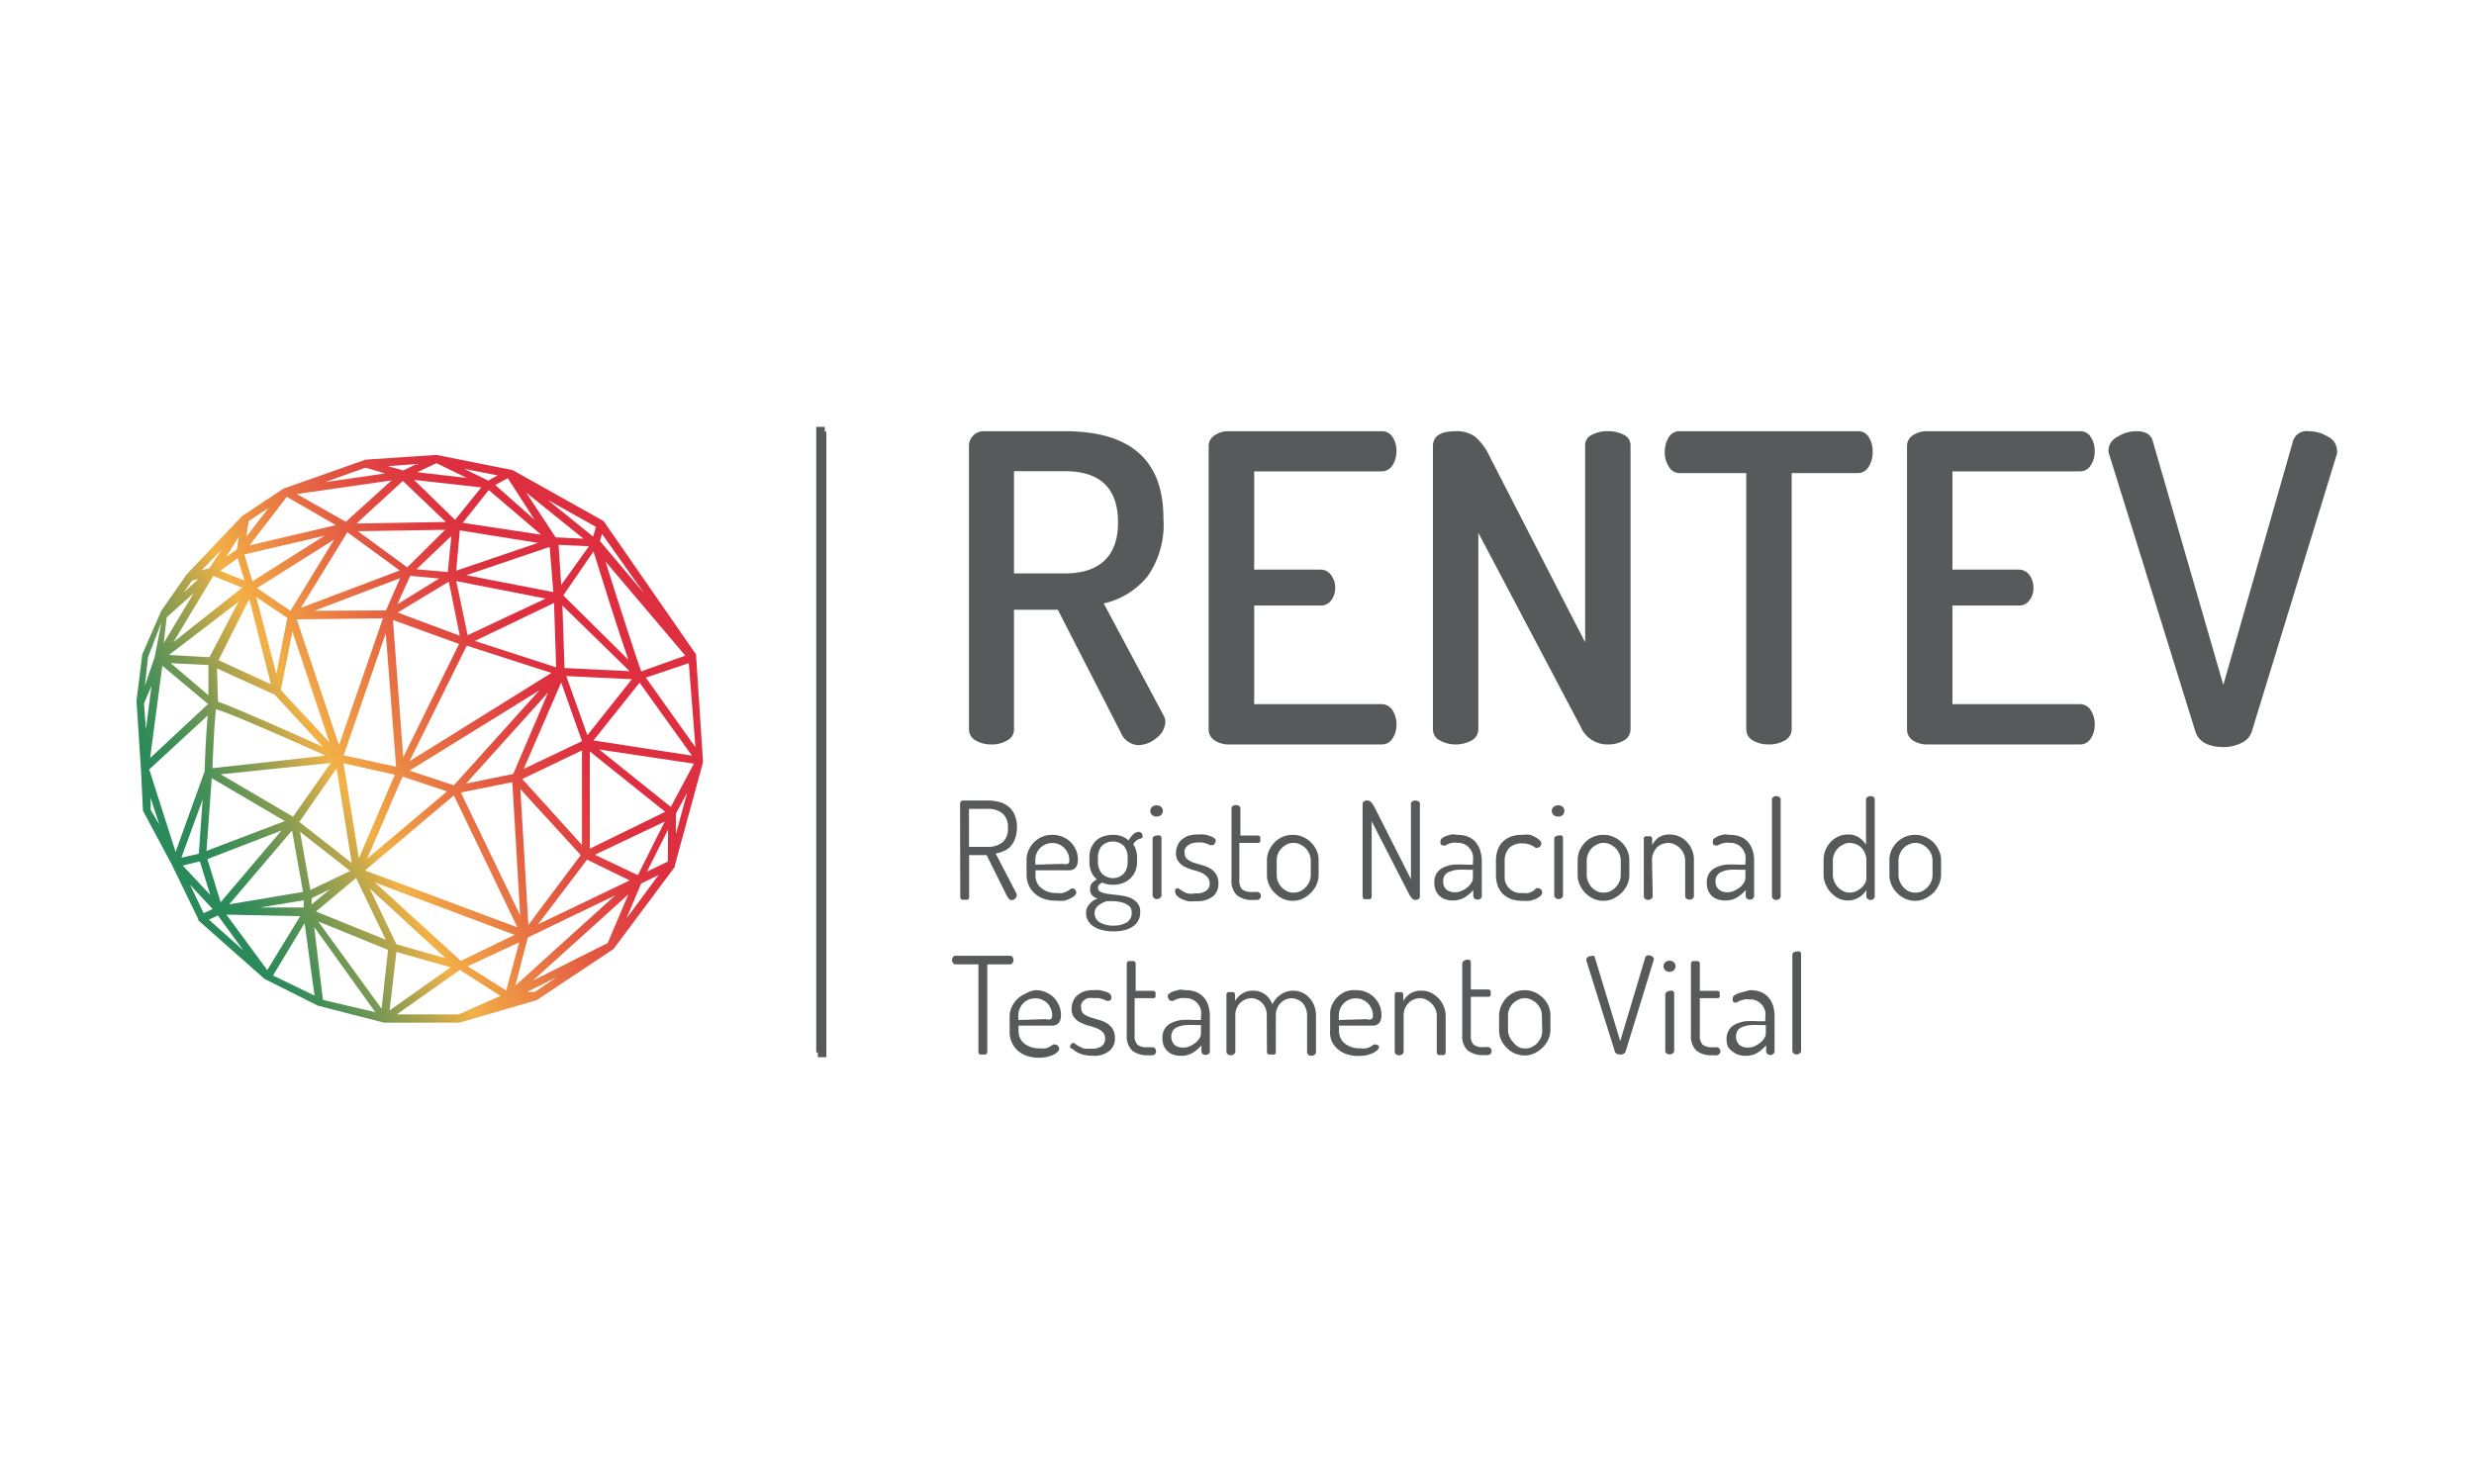 <?xml version="1.0" encoding="UTF-8"?> <svg xmlns="http://www.w3.org/2000/svg" xmlns:xlink="http://www.w3.org/1999/xlink" id="Camada_1" data-name="Camada 1" viewBox="0 0 141.73 85.04"><defs><style>.cls-1{fill:#58595b;}.cls-2{fill:url(#linear-gradient);}</style><linearGradient id="linear-gradient" x1="31.36" y1="38.27" x2="11.66" y2="49.21" gradientUnits="userSpaceOnUse"><stop offset="0" stop-color="#dd2f40"></stop><stop offset="0.08" stop-color="#de3840"></stop><stop offset="0.22" stop-color="#e25042"></stop><stop offset="0.39" stop-color="#e97843"></stop><stop offset="0.59" stop-color="#f2af46"></stop><stop offset="0.6" stop-color="#f2b146"></stop><stop offset="0.6" stop-color="#f1b146"></stop><stop offset="0.71" stop-color="#aba34d"></stop><stop offset="0.81" stop-color="#749853"></stop><stop offset="0.89" stop-color="#4c9157"></stop><stop offset="0.96" stop-color="#348c59"></stop><stop offset="1" stop-color="#2b8a5a"></stop></linearGradient></defs><title>LOGOS FINAIS</title><rect class="cls-1" x="46.85" y="24.73" width="0.49" height="35.85"></rect><path class="cls-1" d="M55,46.06a.18.18,0,0,1,.19-.19h1.38a2.69,2.69,0,0,1,.65.08,1.37,1.37,0,0,1,.53.25,1.19,1.19,0,0,1,.37.48,1.73,1.73,0,0,1,.14.73,1.87,1.87,0,0,1-.1.62,1.39,1.39,0,0,1-.25.45,1.08,1.08,0,0,1-.39.28,1.92,1.92,0,0,1-.48.15l1.2,2.31a.15.15,0,0,1,0,.1.23.23,0,0,1-.09.18.32.32,0,0,1-.2.08.18.18,0,0,1-.16-.09.94.94,0,0,1-.12-.18L56.52,49h-1v2.39a.17.17,0,0,1-.08.16.34.34,0,0,1-.17,0,.35.35,0,0,1-.18,0,.19.19,0,0,1-.08-.16Zm.51.29v2.18h1.06a1.41,1.41,0,0,0,.85-.25,1,1,0,0,0,.32-.85,1,1,0,0,0-.32-.83,1.34,1.34,0,0,0-.85-.25Z"></path><path class="cls-1" d="M60.29,47.84a1.54,1.54,0,0,1,.56.1,1.56,1.56,0,0,1,.46.29,1.6,1.6,0,0,1,.32.45,1.39,1.39,0,0,1,.12.57.82.82,0,0,1-.06.35.42.42,0,0,1-.15.19.53.53,0,0,1-.22.08h-2v.28a.88.88,0,0,0,.34.74,1.25,1.25,0,0,0,.85.28,1.35,1.35,0,0,0,.38,0l.25-.1.17-.11a.18.18,0,0,1,.13-.05.19.19,0,0,1,.16.08.29.29,0,0,1,.06.16.3.3,0,0,1-.08.16.91.91,0,0,1-.24.16,1.5,1.5,0,0,1-.36.14,2.46,2.46,0,0,1-.49,0,2,2,0,0,1-.67-.1,1.44,1.44,0,0,1-.53-.3,1.35,1.35,0,0,1-.35-.47,1.51,1.51,0,0,1-.13-.61v-.87a1.3,1.3,0,0,1,.12-.55,1.65,1.65,0,0,1,.32-.46,1.42,1.42,0,0,1,.48-.31A1.38,1.38,0,0,1,60.29,47.84Zm.58,1.66a.58.58,0,0,0,.31,0,.23.23,0,0,0,.08-.21,1,1,0,0,0-.07-.36,1,1,0,0,0-.2-.32,1,1,0,0,0-.31-.22.87.87,0,0,0-.4-.08.9.9,0,0,0-.37.07,1.1,1.1,0,0,0-.31.2,1,1,0,0,0-.21.31.91.91,0,0,0-.08.37v.29Z"></path><path class="cls-1" d="M63.74,50.7a1.38,1.38,0,0,1-.6-.13l-.16.11a.26.26,0,0,0-.08.19.25.25,0,0,0,.18.25,1.65,1.65,0,0,0,.45.11l.58.07a2.68,2.68,0,0,1,.59.13,1.13,1.13,0,0,1,.44.29.78.78,0,0,1,.18.55,1,1,0,0,1-.11.48,1,1,0,0,1-.31.34,1.28,1.28,0,0,1-.49.21,2.32,2.32,0,0,1-.61.07,2.48,2.48,0,0,1-.63-.07,1.42,1.42,0,0,1-.5-.2,1,1,0,0,1-.33-.33.8.8,0,0,1-.12-.43.75.75,0,0,1,.05-.31,1.14,1.14,0,0,1,.15-.23,1.29,1.29,0,0,1,.21-.19,1.15,1.15,0,0,1,.25-.12.73.73,0,0,1-.31-.18.49.49,0,0,1-.12-.36.51.51,0,0,1,.1-.34,1.11,1.11,0,0,1,.29-.22,1.12,1.12,0,0,1-.32-.42,1.47,1.47,0,0,1-.11-.56v-.3a1.44,1.44,0,0,1,.09-.51,1.46,1.46,0,0,1,.27-.41,1.24,1.24,0,0,1,.43-.26,1.59,1.59,0,0,1,.55-.09,1.44,1.44,0,0,1,.51.08,1.33,1.33,0,0,1,.4.24,1.3,1.3,0,0,1,.27-.36.5.5,0,0,1,.28-.13.21.21,0,0,1,.18.07.2.2,0,0,1,.06.14.15.15,0,0,1,0,.11.24.24,0,0,1-.09.06.6.6,0,0,0-.21.08.71.71,0,0,0-.23.25,1,1,0,0,1,.16.34,1.32,1.32,0,0,1,.06.39v.3a1.36,1.36,0,0,1-.1.51,1.23,1.23,0,0,1-.71.68A1.42,1.42,0,0,1,63.74,50.7Zm1.09,1.58a.47.47,0,0,0-.15-.37,1.13,1.13,0,0,0-.38-.19,2.31,2.31,0,0,0-.47-.08l-.43,0a1.57,1.57,0,0,0-.48.25.52.52,0,0,0-.21.44.59.59,0,0,0,.29.52,1.46,1.46,0,0,0,.79.19,1.41,1.41,0,0,0,.77-.19A.62.62,0,0,0,64.83,52.28Zm-.23-3.17a1,1,0,0,0-.22-.64.92.92,0,0,0-1.26,0,1,1,0,0,0-.22.64v.29a1,1,0,0,0,.23.66.88.88,0,0,0,1.25,0,1,1,0,0,0,.22-.65Z"></path><path class="cls-1" d="M66.28,46.15a.36.36,0,0,1,.24.09.33.33,0,0,1,.1.23.37.37,0,0,1-.1.23.36.36,0,0,1-.24.09A.37.37,0,0,1,66,46.7a.32.32,0,0,1-.1-.23.29.29,0,0,1,.1-.23A.37.37,0,0,1,66.28,46.15Zm0,1.73a.32.32,0,0,1,.18,0,.17.17,0,0,1,.08.14v3.29a.17.17,0,0,1-.08.14.23.23,0,0,1-.18.07.24.24,0,0,1-.18-.07.19.19,0,0,1-.07-.14V48.07a.19.19,0,0,1,.07-.14A.35.35,0,0,1,66.28,47.88Z"></path><path class="cls-1" d="M68.49,51.19a.94.94,0,0,0,.63-.16.51.51,0,0,0,.18-.39.54.54,0,0,0-.15-.4A1,1,0,0,0,68.8,50a2.88,2.88,0,0,0-.47-.15,3.14,3.14,0,0,1-.46-.18,1,1,0,0,1-.35-.29.76.76,0,0,1-.15-.5,1,1,0,0,1,.07-.38.88.88,0,0,1,.21-.34,1.32,1.32,0,0,1,.38-.25,1.62,1.62,0,0,1,.57-.09,2.34,2.34,0,0,1,.38,0,1.53,1.53,0,0,1,.34.09.67.67,0,0,1,.24.12.17.17,0,0,1,.09.14.35.35,0,0,1-.06.16.17.17,0,0,1-.15.1l-.12,0-.17-.08-.24-.07a1.28,1.28,0,0,0-.3,0,1,1,0,0,0-.37.06,1,1,0,0,0-.24.15.63.63,0,0,0-.13.2.51.51,0,0,0,0,.2.39.39,0,0,0,.15.34,1.07,1.07,0,0,0,.35.2l.47.14a1.83,1.83,0,0,1,.46.18,1.13,1.13,0,0,1,.36.33,1,1,0,0,1,.14.56.91.91,0,0,1-.32.73,1.43,1.43,0,0,1-.93.27,2.57,2.57,0,0,1-.5,0,2,2,0,0,1-.38-.14.7.7,0,0,1-.25-.18.3.3,0,0,1-.09-.19.27.27,0,0,1,0-.16.14.14,0,0,1,.13-.07.22.22,0,0,1,.13.06l.18.12a1.47,1.47,0,0,0,.28.12A1.31,1.31,0,0,0,68.49,51.19Z"></path><path class="cls-1" d="M71,50.42a.73.73,0,0,0,.16.54.82.82,0,0,0,.56.15H72a.21.21,0,0,1,.17.07.23.23,0,0,1,.07.15.26.26,0,0,1-.07.17.24.24,0,0,1-.17.07h-.22a1.38,1.38,0,0,1-.92-.27,1.13,1.13,0,0,1-.31-.88v-4.1a.16.16,0,0,1,.08-.14.33.33,0,0,1,.35,0,.16.16,0,0,1,.08.14v1.56h1a.14.14,0,0,1,.13.07.19.19,0,0,1,0,.14.2.2,0,0,1,0,.15.15.15,0,0,1-.13.06H71Z"></path><path class="cls-1" d="M74.09,47.84a1.47,1.47,0,0,1,1,.42,1.5,1.5,0,0,1,.33.46,1.39,1.39,0,0,1,.12.57v.85a1.38,1.38,0,0,1-.12.56,1.54,1.54,0,0,1-.33.47,1.8,1.8,0,0,1-.47.33,1.39,1.39,0,0,1-1.13,0,1.5,1.5,0,0,1-.46-.33,1.43,1.43,0,0,1-.33-.47,1.31,1.31,0,0,1-.12-.56v-.85a1.33,1.33,0,0,1,.12-.55,1.55,1.55,0,0,1,.78-.79A1.58,1.58,0,0,1,74.09,47.84Zm1,1.45a.94.94,0,0,0-.08-.36,1,1,0,0,0-.21-.32,1.16,1.16,0,0,0-.31-.22.85.85,0,0,0-.38-.09.86.86,0,0,0-.39.09,1,1,0,0,0-.3.22,1,1,0,0,0-.21.32.92.92,0,0,0-.07.36v.85a1,1,0,0,0,.28.7,1,1,0,0,0,.31.23.79.79,0,0,0,.38.08.84.84,0,0,0,.38-.08,1,1,0,0,0,.31-.23,1,1,0,0,0,.29-.7Z"></path><path class="cls-1" d="M81.09,51.57a.27.27,0,0,1-.2-.09,1.13,1.13,0,0,1-.15-.21l-2.16-4.21v4.3a.19.19,0,0,1-.08.16.41.41,0,0,1-.18,0,.35.35,0,0,1-.18,0,.19.19,0,0,1-.08-.16V46.07a.16.16,0,0,1,.08-.15.35.35,0,0,1,.18-.05.32.32,0,0,1,.24.11,1.8,1.8,0,0,1,.17.25l2.1,4.15V46.06a.15.15,0,0,1,.08-.14.35.35,0,0,1,.18-.05.34.34,0,0,1,.17.05.13.13,0,0,1,.08.14v5.3a.17.17,0,0,1-.08.16A.34.34,0,0,1,81.09,51.57Z"></path><path class="cls-1" d="M83.48,47.84a1.62,1.62,0,0,1,.66.12,1.2,1.2,0,0,1,.43.34,1.35,1.35,0,0,1,.24.48,2.1,2.1,0,0,1,.08.56v2a.21.21,0,0,1-.07.15.28.28,0,0,1-.18.06.24.24,0,0,1-.17-.06.21.21,0,0,1-.07-.15V51a1.84,1.84,0,0,1-.49.42,1.25,1.25,0,0,1-.68.18,1.42,1.42,0,0,1-.42-.06.89.89,0,0,1-.33-.19.94.94,0,0,1-.23-.32,1.26,1.26,0,0,1-.08-.46.93.93,0,0,1,.13-.52.91.91,0,0,1,.37-.33,1.82,1.82,0,0,1,.57-.17,5.7,5.7,0,0,1,.74,0h.4v-.19a1.5,1.5,0,0,0,0-.37,1,1,0,0,0-.16-.34.84.84,0,0,0-.28-.25.83.83,0,0,0-.43-.1,1.06,1.06,0,0,0-.33,0,1,1,0,0,0-.23.07l-.16.08a.3.3,0,0,1-.11,0,.16.16,0,0,1-.15-.1.31.31,0,0,1,0-.18.17.17,0,0,1,.09-.14.83.83,0,0,1,.25-.13,1.59,1.59,0,0,1,.33-.09A2.43,2.43,0,0,1,83.48,47.84Zm.9,2h-.33a4.18,4.18,0,0,0-.51,0,1.43,1.43,0,0,0-.44.09.62.62,0,0,0-.31.2.52.52,0,0,0-.11.36.57.57,0,0,0,.19.49.76.76,0,0,0,.48.15.8.8,0,0,0,.37-.08,1.06,1.06,0,0,0,.33-.19,1,1,0,0,0,.24-.27.51.51,0,0,0,.09-.27Z"></path><path class="cls-1" d="M87.22,51.62a2,2,0,0,1-.68-.11,1.43,1.43,0,0,1-.47-.31,1.4,1.4,0,0,1-.28-.47,1.87,1.87,0,0,1-.09-.59v-.83a1.81,1.81,0,0,1,.09-.58,1.26,1.26,0,0,1,.74-.78,1.76,1.76,0,0,1,.68-.11,1.64,1.64,0,0,1,.45,0A1.6,1.6,0,0,1,88,48a.8.8,0,0,1,.22.17.24.24,0,0,1,.08.16.28.28,0,0,1-.07.17.21.21,0,0,1-.16.08.17.17,0,0,1-.11,0,.56.56,0,0,0-.15-.1,1.08,1.08,0,0,0-.24-.1,1.13,1.13,0,0,0-.35-.05,1,1,0,0,0-.77.27,1.08,1.08,0,0,0-.25.74v.83a.91.91,0,0,0,1,1,1.31,1.31,0,0,0,.37,0,1.94,1.94,0,0,0,.24-.1A1,1,0,0,0,88,50.9a.19.19,0,0,1,.12,0,.21.21,0,0,1,.17.08.27.27,0,0,1,.06.17.21.21,0,0,1-.08.16.72.72,0,0,1-.23.17,1.51,1.51,0,0,1-.36.13A2.16,2.16,0,0,1,87.22,51.62Z"></path><path class="cls-1" d="M89.29,46.15a.36.36,0,0,1,.24.09.32.32,0,0,1,.09.23.35.35,0,0,1-.09.23.36.36,0,0,1-.24.09A.37.37,0,0,1,89,46.7a.32.32,0,0,1-.1-.23.29.29,0,0,1,.1-.23A.37.37,0,0,1,89.29,46.15Zm0,1.73a.35.35,0,0,1,.18,0,.16.16,0,0,1,.07.14v3.29a.16.16,0,0,1-.07.14.24.24,0,0,1-.18.07.23.23,0,0,1-.18-.07.16.16,0,0,1-.07-.14V48.07a.16.16,0,0,1,.07-.14A.32.32,0,0,1,89.29,47.88Z"></path><path class="cls-1" d="M91.85,47.84a1.3,1.3,0,0,1,.56.11,1.52,1.52,0,0,1,.48.31,1.5,1.5,0,0,1,.33.46,1.39,1.39,0,0,1,.12.57v.85a1.38,1.38,0,0,1-.12.56,1.54,1.54,0,0,1-.33.47,2,2,0,0,1-.48.33,1.31,1.31,0,0,1-.56.12,1.34,1.34,0,0,1-.56-.12,1.54,1.54,0,0,1-.47-.33,1.56,1.56,0,0,1-.32-.47,1.31,1.31,0,0,1-.12-.56v-.85a1.5,1.5,0,0,1,.11-.55,1.7,1.7,0,0,1,.32-.47,1.42,1.42,0,0,1,1-.43Zm1,1.45a.94.94,0,0,0-.08-.36,1,1,0,0,0-.21-.32,1.16,1.16,0,0,0-.31-.22.85.85,0,0,0-.38-.09.82.82,0,0,0-.38.09,1.16,1.16,0,0,0-.31.22,1,1,0,0,0-.2.32.94.94,0,0,0-.08.36v.85a1,1,0,0,0,.08.38,1.16,1.16,0,0,0,.2.32,1,1,0,0,0,.31.23.81.81,0,0,0,.38.08.84.84,0,0,0,.38-.08,1,1,0,0,0,.31-.23,1,1,0,0,0,.29-.7Z"></path><path class="cls-1" d="M94.68,51.36a.17.17,0,0,1-.08.14.27.27,0,0,1-.36,0,.16.16,0,0,1-.07-.14V48.07a.16.16,0,0,1,.07-.14.35.35,0,0,1,.18,0,.28.28,0,0,1,.16,0,.16.16,0,0,1,.07.14v.36A1.37,1.37,0,0,1,95,48a1.12,1.12,0,0,1,.66-.18,1.23,1.23,0,0,1,.53.11,1.25,1.25,0,0,1,.44.31,1.41,1.41,0,0,1,.3.46,1.38,1.38,0,0,1,.11.57v2.07a.17.17,0,0,1-.08.16.31.31,0,0,1-.34,0,.17.17,0,0,1-.08-.16V49.29a.94.94,0,0,0-.08-.36,1,1,0,0,0-.21-.32,1.16,1.16,0,0,0-.31-.22.82.82,0,0,0-.38-.09,1.09,1.09,0,0,0-.34.07.81.81,0,0,0-.29.19.89.89,0,0,0-.21.32.91.91,0,0,0-.08.41Z"></path><path class="cls-1" d="M99.08,47.84a1.62,1.62,0,0,1,.66.12,1.16,1.16,0,0,1,.44.34,1.35,1.35,0,0,1,.24.48,2.1,2.1,0,0,1,.07.56v2a.18.18,0,0,1-.07.15.27.27,0,0,1-.34,0,.18.18,0,0,1-.07-.15V51a2,2,0,0,1-.49.42,1.25,1.25,0,0,1-.68.18,1.37,1.37,0,0,1-.42-.06,1,1,0,0,1-.34-.19.91.91,0,0,1-.22-.32,1.08,1.08,0,0,1-.08-.46.93.93,0,0,1,.13-.52.91.91,0,0,1,.37-.33,1.82,1.82,0,0,1,.57-.17,5.6,5.6,0,0,1,.74,0h.4v-.19a1.5,1.5,0,0,0,0-.37,1.19,1.19,0,0,0-.16-.34.79.79,0,0,0-.29-.25.77.77,0,0,0-.42-.1,1.06,1.06,0,0,0-.33,0l-.24.07-.16.08a.26.26,0,0,1-.1,0,.19.19,0,0,1-.16-.1.41.41,0,0,1,0-.18.17.17,0,0,1,.1-.14.89.89,0,0,1,.24-.13,1.69,1.69,0,0,1,.34-.09Zm.91,2h-.33a4.43,4.43,0,0,0-.52,0,1.49,1.49,0,0,0-.44.09.59.59,0,0,0-.3.2.52.52,0,0,0-.12.36.58.58,0,0,0,.2.49.76.76,0,0,0,.48.15.83.83,0,0,0,.37-.08,1.35,1.35,0,0,0,.33-.19,1,1,0,0,0,.24-.27.51.51,0,0,0,.09-.27Z"></path><path class="cls-1" d="M101.76,45.62a.28.28,0,0,1,.18.06.14.14,0,0,1,.07.13v5.55a.16.16,0,0,1-.07.14.24.24,0,0,1-.18.07.21.21,0,0,1-.18-.07.16.16,0,0,1-.07-.14V45.81a.14.14,0,0,1,.07-.13A.24.24,0,0,1,101.76,45.62Z"></path><path class="cls-1" d="M107.16,45.62a.28.28,0,0,1,.18.06.15.15,0,0,1,.06.13v5.55a.18.18,0,0,1-.06.14.24.24,0,0,1-.18.07.22.22,0,0,1-.17-.07.16.16,0,0,1-.07-.14V51a1.2,1.2,0,0,1-.42.42,1.18,1.18,0,0,1-.65.18,1.24,1.24,0,0,1-.53-.12,1.76,1.76,0,0,1-.43-.33,1.45,1.45,0,0,1-.3-.47,1.38,1.38,0,0,1-.12-.56v-.85a1.56,1.56,0,0,1,.11-.57,1.83,1.83,0,0,1,.3-.46,1.39,1.39,0,0,1,.45-.31,1.24,1.24,0,0,1,.54-.11,1.08,1.08,0,0,1,.64.18,1.26,1.26,0,0,1,.39.41V45.81a.14.14,0,0,1,.07-.13A.33.33,0,0,1,107.16,45.62ZM105,50.14a1.08,1.08,0,0,0,.6.93.9.9,0,0,0,.74,0,1.41,1.41,0,0,0,.31-.21,1.21,1.21,0,0,0,.2-.26.61.61,0,0,0,.07-.22V49.29a.91.91,0,0,0-.09-.41.89.89,0,0,0-.21-.32,1,1,0,0,0-.3-.19,1.09,1.09,0,0,0-.35-.07.78.78,0,0,0-.37.09,1.16,1.16,0,0,0-.31.22,1,1,0,0,0-.21.32.94.94,0,0,0-.08.36Z"></path><path class="cls-1" d="M109.71,47.84a1.36,1.36,0,0,1,.56.11,1.52,1.52,0,0,1,.48.31,1.47,1.47,0,0,1,.32.46,1.4,1.4,0,0,1,.13.57v.85a1.39,1.39,0,0,1-.13.56,1.51,1.51,0,0,1-.32.47,2,2,0,0,1-.48.33,1.38,1.38,0,0,1-.56.12,1.31,1.31,0,0,1-.56-.12,1.43,1.43,0,0,1-.47-.33,1.4,1.4,0,0,1-.32-.47,1.31,1.31,0,0,1-.12-.56v-.85a1.32,1.32,0,0,1,.11-.55,1.7,1.7,0,0,1,.32-.47,1.56,1.56,0,0,1,.47-.32A1.52,1.52,0,0,1,109.71,47.84Zm1,1.45a.94.94,0,0,0-.08-.36,1,1,0,0,0-.21-.32,1.16,1.16,0,0,0-.31-.22.85.85,0,0,0-.38-.09.82.82,0,0,0-.38.09,1,1,0,0,0-.31.22,1,1,0,0,0-.2.32.94.94,0,0,0-.08.36v.85a1,1,0,0,0,.08.38,1,1,0,0,0,.2.32,1,1,0,0,0,.31.23.81.81,0,0,0,.38.08.84.84,0,0,0,.38-.08,1,1,0,0,0,.31-.23,1,1,0,0,0,.29-.7Z"></path><path class="cls-1" d="M57.86,54.77a.16.16,0,0,1,.15.08.3.3,0,0,1,.05.16.34.34,0,0,1-.05.17.16.16,0,0,1-.15.08h-1.3v5a.19.19,0,0,1-.08.16.34.34,0,0,1-.17,0,.35.35,0,0,1-.18,0,.17.17,0,0,1-.08-.16v-5H54.74a.16.16,0,0,1-.14-.08.25.25,0,0,1-.06-.16.34.34,0,0,1,.05-.17.16.16,0,0,1,.15-.08Z"></path><path class="cls-1" d="M59.32,56.74a1.45,1.45,0,0,1,.55.1,1.61,1.61,0,0,1,.47.29,1.57,1.57,0,0,1,.31.45,1.25,1.25,0,0,1,.13.57.87.87,0,0,1-.06.36.45.45,0,0,1-.15.18.58.58,0,0,1-.22.08h-2v.29a.92.92,0,0,0,.33.74,1.33,1.33,0,0,0,.85.27,1.3,1.3,0,0,0,.38,0,1.18,1.18,0,0,0,.25-.1l.17-.11a.2.2,0,0,1,.14,0,.19.19,0,0,1,.15.08.29.29,0,0,1,.06.16.24.24,0,0,1-.08.16.91.91,0,0,1-.23.17,2,2,0,0,1-.37.13,2.28,2.28,0,0,1-.48.05,2.11,2.11,0,0,1-.68-.1,1.62,1.62,0,0,1-.53-.3,1.32,1.32,0,0,1-.34-.47,1.33,1.33,0,0,1-.13-.61v-.87a1.3,1.3,0,0,1,.12-.55,1.47,1.47,0,0,1,.32-.46,1.54,1.54,0,0,1,.47-.31A1.43,1.43,0,0,1,59.32,56.74Zm.58,1.66a.58.58,0,0,0,.31,0s.07-.1.07-.21a.86.86,0,0,0-.07-.36.94.94,0,0,0-.19-.32,1,1,0,0,0-.31-.22.87.87,0,0,0-.4-.08,1,1,0,0,0-.38.07,1,1,0,0,0-.3.2,1,1,0,0,0-.21.31.77.77,0,0,0-.08.37v.29Z"></path><path class="cls-1" d="M62.51,60.09a.94.94,0,0,0,.63-.16.54.54,0,0,0,.17-.39.53.53,0,0,0-.14-.4,1,1,0,0,0-.35-.22,2.88,2.88,0,0,0-.47-.15,2.75,2.75,0,0,1-.46-.18,1.12,1.12,0,0,1-.36-.29.82.82,0,0,1-.14-.5,1,1,0,0,1,.07-.38.88.88,0,0,1,.21-.34,1.32,1.32,0,0,1,.38-.25,1.62,1.62,0,0,1,.57-.09,2.34,2.34,0,0,1,.38,0,2.37,2.37,0,0,1,.34.09.67.67,0,0,1,.24.12.21.21,0,0,1,.08.14.32.32,0,0,1,0,.16.17.17,0,0,1-.16.1l-.11,0-.17-.08-.24-.07a1.39,1.39,0,0,0-.3,0,1,1,0,0,0-.37,0,.7.7,0,0,0-.24.15.49.49,0,0,0-.13.2.51.51,0,0,0,0,.2.45.45,0,0,0,.14.35,1.52,1.52,0,0,0,.36.19l.47.14a1.83,1.83,0,0,1,.46.18,1.13,1.13,0,0,1,.36.33,1,1,0,0,1,.14.56.89.89,0,0,1-.33.73,1.38,1.38,0,0,1-.92.27,2.57,2.57,0,0,1-.5-.05,1.77,1.77,0,0,1-.39-.14.8.8,0,0,1-.25-.18A.3.3,0,0,1,61.3,60a.24.24,0,0,1,.06-.15.12.12,0,0,1,.12-.08.22.22,0,0,1,.14.06.7.7,0,0,0,.18.12,1.87,1.87,0,0,0,.28.13A1.69,1.69,0,0,0,62.51,60.09Z"></path><path class="cls-1" d="M65,59.32a.71.71,0,0,0,.16.54.8.8,0,0,0,.56.15H66a.21.21,0,0,1,.17.07.22.22,0,0,1,.06.15.25.25,0,0,1-.06.17.24.24,0,0,1-.17.07h-.22a1.38,1.38,0,0,1-.92-.27,1.13,1.13,0,0,1-.31-.88v-4.1a.17.17,0,0,1,.08-.14.37.37,0,0,1,.17,0,.41.41,0,0,1,.18,0,.17.17,0,0,1,.08.14v1.56h1a.15.15,0,0,1,.13.07.24.24,0,0,1,0,.14.25.25,0,0,1,0,.15.16.16,0,0,1-.13.06H65Z"></path><path class="cls-1" d="M67.9,56.74a1.62,1.62,0,0,1,.66.12,1.24,1.24,0,0,1,.44.34,1.35,1.35,0,0,1,.24.48,2.1,2.1,0,0,1,.07.56v2a.18.18,0,0,1-.07.15.28.28,0,0,1-.18.06.25.25,0,0,1-.17-.06.2.2,0,0,1-.06-.15v-.34a2.22,2.22,0,0,1-.49.42,1.27,1.27,0,0,1-.69.18,1.31,1.31,0,0,1-.41-.06,1,1,0,0,1-.34-.19.94.94,0,0,1-.23-.32,1.26,1.26,0,0,1-.08-.46.94.94,0,0,1,.14-.52.85.85,0,0,1,.37-.33,1.93,1.93,0,0,1,.57-.17,5.6,5.6,0,0,1,.74,0h.39v-.19a1.18,1.18,0,0,0,0-.37.82.82,0,0,0-.16-.34.76.76,0,0,0-.28-.25.82.82,0,0,0-.42-.1,1.18,1.18,0,0,0-.34,0l-.23.07-.16.08a.19.19,0,0,1-.11,0,.16.16,0,0,1-.15-.1.41.41,0,0,1-.05-.18.17.17,0,0,1,.09-.14,1.17,1.17,0,0,1,.25-.13l.34-.09A2.31,2.31,0,0,1,67.9,56.74Zm.9,2h-.32a4.35,4.35,0,0,0-.52,0,1.49,1.49,0,0,0-.44.09.67.67,0,0,0-.31.2.69.69,0,0,0,.08.85.77.77,0,0,0,.49.15,1,1,0,0,0,.37-.07,1.81,1.81,0,0,0,.33-.2,1,1,0,0,0,.24-.27.49.49,0,0,0,.08-.27Z"></path><path class="cls-1" d="M72.57,58.17a1,1,0,0,0-.07-.39.91.91,0,0,0-.47-.5.81.81,0,0,0-.34-.08,1,1,0,0,0-.34.07.91.91,0,0,0-.29.19.85.85,0,0,0-.21.31,1,1,0,0,0-.08.42v2.07a.21.21,0,0,1-.08.15.3.3,0,0,1-.36,0,.19.19,0,0,1-.07-.15V57a.16.16,0,0,1,.07-.14.35.35,0,0,1,.18,0,.29.29,0,0,1,.17,0,.16.16,0,0,1,.07.14v.36a1.37,1.37,0,0,1,.39-.41,1.11,1.11,0,0,1,.65-.18,1.14,1.14,0,0,1,.68.21,1.22,1.22,0,0,1,.42.57,1.4,1.4,0,0,1,.53-.59,1.23,1.23,0,0,1,.66-.19,1.32,1.32,0,0,1,.48.09,1.22,1.22,0,0,1,.42.29,1.42,1.42,0,0,1,.3.45,1.71,1.71,0,0,1,.11.62v2.07a.21.21,0,0,1-.08.15.3.3,0,0,1-.36,0,.19.19,0,0,1-.07-.15V58.19a1.08,1.08,0,0,0-.08-.42,1,1,0,0,0-.2-.32A1,1,0,0,0,74,57.2a1,1,0,0,0-.33.07.81.81,0,0,0-.29.19.85.85,0,0,0-.21.31,1,1,0,0,0-.08.39v2.11a.14.14,0,0,1-.08.15.37.37,0,0,1-.18,0,.33.33,0,0,1-.16,0,.14.14,0,0,1-.09-.15Z"></path><path class="cls-1" d="M77.68,56.74a1.5,1.5,0,0,1,.56.1,1.56,1.56,0,0,1,.46.29,1.6,1.6,0,0,1,.32.45,1.39,1.39,0,0,1,.12.57.87.87,0,0,1-.06.36.45.45,0,0,1-.15.18.53.53,0,0,1-.22.08h-2v.29a.9.9,0,0,0,.34.74,1.29,1.29,0,0,0,.85.27,1.35,1.35,0,0,0,.38,0,1.18,1.18,0,0,0,.25-.1l.17-.11a.18.18,0,0,1,.13,0,.23.23,0,0,1,.16.08A.29.29,0,0,1,79,60a.3.3,0,0,1-.08.16,1.24,1.24,0,0,1-.24.17,2.12,2.12,0,0,1-.36.13,2.46,2.46,0,0,1-.49.05,2,2,0,0,1-.67-.1,1.44,1.44,0,0,1-.53-.3,1.35,1.35,0,0,1-.35-.47A1.48,1.48,0,0,1,76.2,59v-.87a1.29,1.29,0,0,1,.11-.55,1.65,1.65,0,0,1,.32-.46,1.72,1.72,0,0,1,.48-.31A1.38,1.38,0,0,1,77.68,56.74Zm.58,1.66a.55.55,0,0,0,.31,0,.23.23,0,0,0,.08-.21.86.86,0,0,0-.07-.36,1,1,0,0,0-.2-.32,1,1,0,0,0-.31-.22.85.85,0,0,0-.39-.08.92.92,0,0,0-.38.07,1.1,1.1,0,0,0-.31.2,1,1,0,0,0-.21.31.91.91,0,0,0-.08.37v.29Z"></path><path class="cls-1" d="M80.41,60.26a.23.23,0,0,1-.07.15.31.31,0,0,1-.19.06.28.28,0,0,1-.18-.06.23.23,0,0,1-.07-.15V57a.19.19,0,0,1,.07-.14.35.35,0,0,1,.18,0,.34.34,0,0,1,.17,0,.19.19,0,0,1,.07.14v.36a1.22,1.22,0,0,1,.38-.41,1.14,1.14,0,0,1,.66-.18,1.2,1.2,0,0,1,.53.11,1.5,1.5,0,0,1,.86,1.34v2.07a.18.18,0,0,1-.09.16.34.34,0,0,1-.17,0,.37.37,0,0,1-.17,0,.19.19,0,0,1-.08-.16V58.19a.94.94,0,0,0-.08-.36,1,1,0,0,0-.21-.32,1.16,1.16,0,0,0-.31-.22.78.78,0,0,0-.37-.09,1,1,0,0,0-.34.07.83.83,0,0,0-.3.2,1.05,1.05,0,0,0-.21.31,1.07,1.07,0,0,0-.08.41Z"></path><path class="cls-1" d="M84.26,59.32a.71.71,0,0,0,.16.54A.8.8,0,0,0,85,60h.22a.21.21,0,0,1,.17.07.22.22,0,0,1,.06.15.25.25,0,0,1-.06.17.24.24,0,0,1-.17.07H85a1.38,1.38,0,0,1-.92-.27,1.1,1.1,0,0,1-.31-.88v-4.1a.17.17,0,0,1,.08-.14A.37.37,0,0,1,84,55a.34.34,0,0,1,.17,0,.16.16,0,0,1,.09.14v1.56h1a.15.15,0,0,1,.13.07.24.24,0,0,1,0,.14.25.25,0,0,1,0,.15.16.16,0,0,1-.13.06h-1Z"></path><path class="cls-1" d="M87.33,56.74a1.38,1.38,0,0,1,.57.11,1.67,1.67,0,0,1,.47.31,1.5,1.5,0,0,1,.33.46,1.39,1.39,0,0,1,.12.57V59a1.38,1.38,0,0,1-.12.56,1.43,1.43,0,0,1-.33.47,1.73,1.73,0,0,1-.47.33,1.39,1.39,0,0,1-1.13,0,1.67,1.67,0,0,1-.47-.33A1.56,1.56,0,0,1,86,59.6a1.31,1.31,0,0,1-.12-.56v-.85a1.33,1.33,0,0,1,.12-.55,1.67,1.67,0,0,1,.31-.47,1.7,1.7,0,0,1,.47-.32A1.56,1.56,0,0,1,87.33,56.74Zm1,1.45a.92.92,0,0,0-.07-.36,1.48,1.48,0,0,0-.21-.32,1.21,1.21,0,0,0-.32-.22.82.82,0,0,0-.38-.09.85.85,0,0,0-.38.09,1,1,0,0,0-.51.54.92.92,0,0,0-.07.36V59a1,1,0,0,0,.28.7A1,1,0,0,0,87,60a.77.77,0,0,0,.37.08.81.81,0,0,0,.38-.08,1,1,0,0,0,.32-.23,1.48,1.48,0,0,0,.21-.32,1,1,0,0,0,.07-.38Z"></path><path class="cls-1" d="M90.88,55.05V55a.18.18,0,0,1,.09-.16.39.39,0,0,1,.2-.06.2.2,0,0,1,.13,0,.13.13,0,0,1,.07.1l1.45,4.78,1.43-4.78a.18.18,0,0,1,.19-.14.38.38,0,0,1,.21.07.18.18,0,0,1,.1.16v0l-1.62,5.28a.24.24,0,0,1-.12.14.47.47,0,0,1-.38,0,.24.24,0,0,1-.12-.14Z"></path><path class="cls-1" d="M95.65,55.05a.36.36,0,0,1,.24.09.33.33,0,0,1,.1.23.37.37,0,0,1-.1.23.36.36,0,0,1-.24.09.37.37,0,0,1-.25-.09.32.32,0,0,1-.1-.23.29.29,0,0,1,.1-.23A.37.37,0,0,1,95.65,55.05Zm0,1.73a.35.35,0,0,1,.18,0,.17.17,0,0,1,.08.14v3.29a.21.21,0,0,1-.08.15.3.3,0,0,1-.36,0,.19.19,0,0,1-.07-.15V57a.16.16,0,0,1,.07-.14A.35.35,0,0,1,95.65,56.78Z"></path><path class="cls-1" d="M97.38,59.32a.71.71,0,0,0,.16.54.82.82,0,0,0,.56.15h.22a.21.21,0,0,1,.17.07.23.23,0,0,1,.07.15.26.26,0,0,1-.07.17.24.24,0,0,1-.17.07H98.1a1.38,1.38,0,0,1-.92-.27,1.13,1.13,0,0,1-.31-.88v-4.1a.16.16,0,0,1,.09-.14.33.33,0,0,1,.16,0,.41.41,0,0,1,.18,0,.17.17,0,0,1,.08.14v1.56h1a.14.14,0,0,1,.13.07.19.19,0,0,1,0,.14.2.2,0,0,1,0,.15.15.15,0,0,1-.13.06h-1Z"></path><path class="cls-1" d="M100.25,56.74a1.62,1.62,0,0,1,.66.12,1.16,1.16,0,0,1,.44.34,1.35,1.35,0,0,1,.24.48,2.1,2.1,0,0,1,.07.56v2a.18.18,0,0,1-.07.15.24.24,0,0,1-.18.06.23.23,0,0,1-.16-.06.18.18,0,0,1-.07-.15v-.34a2.22,2.22,0,0,1-.49.42,1.27,1.27,0,0,1-.69.18,1.31,1.31,0,0,1-.41-.06,1,1,0,0,1-.34-.19A.91.91,0,0,1,99,60a1.08,1.08,0,0,1-.09-.46.94.94,0,0,1,.14-.52.91.91,0,0,1,.37-.33,2.13,2.13,0,0,1,.57-.17,5.6,5.6,0,0,1,.74,0h.4v-.19a1.57,1.57,0,0,0,0-.37,1.19,1.19,0,0,0-.16-.34.88.88,0,0,0-.29-.25.82.82,0,0,0-.42-.1,1.06,1.06,0,0,0-.33,0l-.24.07-.16.08a.17.17,0,0,1-.26-.06.41.41,0,0,1,0-.18.17.17,0,0,1,.09-.14,1.17,1.17,0,0,1,.25-.13l.34-.09A2.31,2.31,0,0,1,100.25,56.74Zm.91,2h-.33a4.35,4.35,0,0,0-.52,0,1.49,1.49,0,0,0-.44.09.67.67,0,0,0-.31.2.68.68,0,0,0,.09.85.76.76,0,0,0,.48.15,1,1,0,0,0,.37-.07,1.81,1.81,0,0,0,.33-.2,1,1,0,0,0,.24-.27.51.51,0,0,0,.09-.27Z"></path><path class="cls-1" d="M102.92,54.53a.29.29,0,0,1,.19,0,.15.15,0,0,1,.07.13v5.55a.19.19,0,0,1-.07.15.29.29,0,0,1-.19.06.24.24,0,0,1-.17-.06.19.19,0,0,1-.07-.15V54.71a.15.15,0,0,1,.07-.13A.23.23,0,0,1,102.92,54.53Z"></path><path class="cls-1" d="M55.51,41.8V25.54a.84.84,0,0,1,.86-.83H61q5.66,0,5.65,5A5.16,5.16,0,0,1,65.76,33a4.5,4.5,0,0,1-2.53,1.58L66.66,41a.71.71,0,0,1,.1.37,1.2,1.2,0,0,1-.5.91,1.65,1.65,0,0,1-1.07.42,1.16,1.16,0,0,1-1-.76l-3.59-7H58.09V41.8a.68.68,0,0,1-.38.62,1.68,1.68,0,0,1-.92.24,1.77,1.77,0,0,1-.9-.23A.73.73,0,0,1,55.51,41.8Zm2.58-8.94H61c2,0,3.05-1,3.05-2.92S63.07,27,61,27H58.09Z"></path><path class="cls-1" d="M69.24,41.8V25.57a.73.73,0,0,1,.35-.63,1.38,1.38,0,0,1,.81-.23h8.74a.71.71,0,0,1,.64.34,1.4,1.4,0,0,1,.22.79,1.5,1.5,0,0,1-.23.83.73.73,0,0,1-.63.34H71.85v5.63h3.78a.72.72,0,0,1,.62.31,1.15,1.15,0,0,1,.24.74,1.19,1.19,0,0,1-.22.7.73.73,0,0,1-.64.31H71.85v5.65h7.29a.75.75,0,0,1,.63.34,1.51,1.51,0,0,1,.23.84,1.37,1.37,0,0,1-.22.78.72.72,0,0,1-.64.35H70.4a1.45,1.45,0,0,1-.81-.23A.74.74,0,0,1,69.24,41.8Z"></path><path class="cls-1" d="M82.09,41.8V25.57c0-.58.43-.86,1.3-.86a1.84,1.84,0,0,1,1.1.3,3.39,3.39,0,0,1,.86,1.17l5.46,10.63V25.54a.64.64,0,0,1,.38-.62,1.87,1.87,0,0,1,.92-.21,1.89,1.89,0,0,1,.92.21.66.66,0,0,1,.38.62V41.8a.73.73,0,0,1-.38.63,1.79,1.79,0,0,1-.92.23,1.66,1.66,0,0,1-1.55-1L84.69,30.53V41.8a.73.73,0,0,1-.38.63,1.94,1.94,0,0,1-1.83,0A.72.72,0,0,1,82.09,41.8Z"></path><path class="cls-1" d="M95.37,25.9a1.6,1.6,0,0,1,.22-.83.71.71,0,0,1,.64-.36h10.19a.7.7,0,0,1,.64.34,1.5,1.5,0,0,1,.22.82,1.54,1.54,0,0,1-.23.88.72.72,0,0,1-.63.36h-3.78V41.8a.72.72,0,0,1-.39.63,1.81,1.81,0,0,1-.91.23,1.77,1.77,0,0,1-.92-.23.73.73,0,0,1-.38-.63V27.11H96.23a.7.7,0,0,1-.62-.36A1.49,1.49,0,0,1,95.37,25.9Z"></path><path class="cls-1" d="M109.25,41.8V25.57a.72.72,0,0,1,.34-.63,1.38,1.38,0,0,1,.81-.23h8.74a.7.7,0,0,1,.64.34,1.4,1.4,0,0,1,.22.79,1.42,1.42,0,0,1-.23.83.71.71,0,0,1-.63.34h-7.29v5.63h3.78a.75.75,0,0,1,.63.31,1.21,1.21,0,0,1,.23.74,1.12,1.12,0,0,1-.22.7.73.73,0,0,1-.64.31h-3.78v5.65h7.29a.73.73,0,0,1,.63.34,1.43,1.43,0,0,1,.23.84,1.37,1.37,0,0,1-.22.78.71.71,0,0,1-.64.35H110.4a1.45,1.45,0,0,1-.81-.23A.73.73,0,0,1,109.25,41.8Z"></path><path class="cls-1" d="M120.79,25.79a.89.89,0,0,1,.52-.76,2,2,0,0,1,1.1-.32c.49,0,.8.18.91.54l4.05,14,4-14a.81.81,0,0,1,.88-.54,2.12,2.12,0,0,1,1.11.31.91.91,0,0,1,.52.76.73.73,0,0,1,0,.22L129,41.92a1.07,1.07,0,0,1-.59.65,2.26,2.26,0,0,1-1,.24c-.9,0-1.45-.3-1.64-.89L120.82,26A.61.61,0,0,1,120.79,25.79Z"></path><rect class="cls-1" x="46.76" y="24.46" width="0.49" height="35.85"></rect><path class="cls-2" d="M39.88,37.61l0-.1-5.3-7.65-5.21-2.92L25,26.07l-4.06.27L16.24,28l-2.37,1.57-3.18,3.35L9.24,35l-1.09,2.5-.33,2.66L8.07,44l.12,2.46,1.65,3.08,1.52,3.13,0,.07,3.79,3.35,3.06,1.54L22,58.6l4.32,0,4.43-1.29,4.4-2.93,3.51-4.71,0-.08,1.61-5.9v-.11Zm-7.54.67-.12-3.58,3.85,3.76Zm3.86.64-2.55,3.21-1.21-3.39Zm-3.93-4.8L34,31.6c.38,1.23,1.41,4.53,2,6.21Zm-.12-.6L32,31.22l1.74.08Zm0,5.59,1.19,3.36L30,44.06ZM33.34,43v5.42l-3.42-3.78Zm-7-6.57L22.78,35.1l2.93-1.77Zm-.2-3.73.2-2.31,4.48.72Zm0,.6,5.12,1L26.79,36.4Zm-3.63,2.23,3.79,1.37-3.2,6.49Zm.18,8.41-3-.66,2.41-7Zm.07-9.31L23.5,33l1.66.15Zm2.89-1.85-1.79-.16,2-1.91Zm-2.32-.27-2.83-2.07,5-.08Zm-1.22,2.47L18,35l4.92-1.87Zm-.17.45L19.42,42.7,17,35.49Zm-3.07,7.11-2.78-3,.66-3.35Zm-.38.25c-2.05-.92-5.18-2.31-6-2.58l-.06-1.91,3.31,1.51Zm.08.52-6.4.71c.06-1.6.15-3,.2-3.38C13.07,40.83,15.86,42.05,18.58,43.26Zm.38.41L16.79,46.8l-4.15-2.43Zm.33.31.87,5.42-3-2.35Zm.4-.29,2.94.65-2.06,4.79Zm3.38.76,2.55.85-4.57,3.85Zm.4-.34,7.44-4.6L26,45Zm0-.54L26.74,37l4.85,1.56Zm3.74-6.89,4.54-2.18.12,3.69Zm-.49-3.77,4.78-1.62.21,2.59Zm-.2-3L28,28.08,31,30.64Zm-.44-.17L23.72,27.5l3.85.43Zm-.53.12L20.42,30l2.66-2.44ZM22.9,32.69l-5.66,2.14L19.9,30.5ZM16.64,35l-1.92-1.3,4.42-2.78Zm-.18.41-.63,3.2-1.15-4.4Zm-.94,3.8-3-1.38,1.76-3.5Zm-1.86-4.72L12,37.66l-2.32-.13ZM9.94,36.79,12.22,33l1.65.68Zm2,1.32,0,1.73L9.78,38Zm.19,6.48,4.19,2.46-4.49,1.71Zm4,3L12.64,51.7l-.76-2.47Zm.6,0,.63,3.52-4.23.71Zm.67,4V52L14.91,52Zm-.21-3.93,2.87,2.25L17.78,51Zm1.71,3.3-1.05.87v-.36Zm1.5-.65,1.7,3.54-4-1.62Zm.78.6,4.35,4-2.82-.8Zm.3-.34,8,3L26.4,55.06Zm-.57-.69L26,45.58l3.64,7.56Zm5.49-4.47,2.95-.59.45,7.64Zm3-1.06-2.7.55,4.7-5.22ZM33.27,49l-3,4-.46-7.78Zm.36.26,2.44,1.19-5.25,2.52Zm.45-.28,4-1.9-1.54,3.07Zm-.29-.35V43.06l4.32,3.46Zm2.85-9.51,3,4.18L34,42.43Zm-2-7,4.62,5.45-2.52.9C36.47,37.77,35.55,34.92,34.66,32.09Zm-.15-1.52L36.9,34l-2.53-3Zm-.35-.41-.16.56-2.61-2.11Zm-.71.68-1.6-.08-1.69-2.57Zm-2.8-1.08-2.26-2,.72-.39Zm-2.12-2.55-.54.3-1.37-.67ZM25,26.54l1.75.85-2.84-.33Zm-1.14.05-.76.37-.88-.25Zm-2.92.21,1.12.33-3.45.5Zm1.49.73L19.81,29.9,17,28.31Zm-6,.94,2.81,1.62L14.3,31.25Zm-2.18,1.39,1.14-.76L14.1,30.77Zm4.34.84-4.13,2.61L14,31.77ZM14,33.27l-1.38-.56,1-.73Zm-.32-2.51-.11.72-.62.44Zm-1,.75L12,32.56l-.44.11ZM11,33.27l.36-.09-.83.77Zm-1.45,2.1L11.09,34,9.38,36.85Zm-.25,2.78,2.62,2.19-3.32,3.1Zm-.82-.49.77-2-.39,2L8.3,39.3ZM8.25,40.3l.43-1-.32,2.49Zm.38,6.11,0-.69.5,1.54Zm-.08-2.32L11.9,41c-.1,1-.17,2.87-.18,3.21l-1.66,4.61Zm3.06,1.72-.22,3.11-1,.23Zm-.16,3.55.6,1.93L10.47,49.6Zm-.56,1.34,1.29,1.39-.51.24Zm1.08,2,.51-.24,1.46,2Zm1-.29,4.23.09-1.89,3.09Zm2.67,3.49,1.81-3,.57,4.15Zm2.86,1.4L18,53.12,21.5,58Zm3.36.5-3.63-5,4,1.63Zm.85-3.25,3.11.88L22.32,57.9Zm3.56,3.58-3.54,0,3.61-2.55,2.33,1.49Zm.52-2.76L29.74,54,29,56.76Zm3.45-1.65,5-2.41-5.72,5.17Zm.4,3.12-.44,0L31.88,56Zm4.39-3.32c-.12.29-.18.43-.21.52l-.17.08-4.12,2.07L36,51.25Zm.86-.89c.29-.69.61-1.46.84-2l1-.49Zm2.37-3.26-1.2.58,1.21-2.41Zm.46-1.57V46.62l.64-1.18Zm-.29-1.56-4.1-3.29,5.42.81ZM37,38.83,39.46,38l.38,4.82Z"></path></svg> 